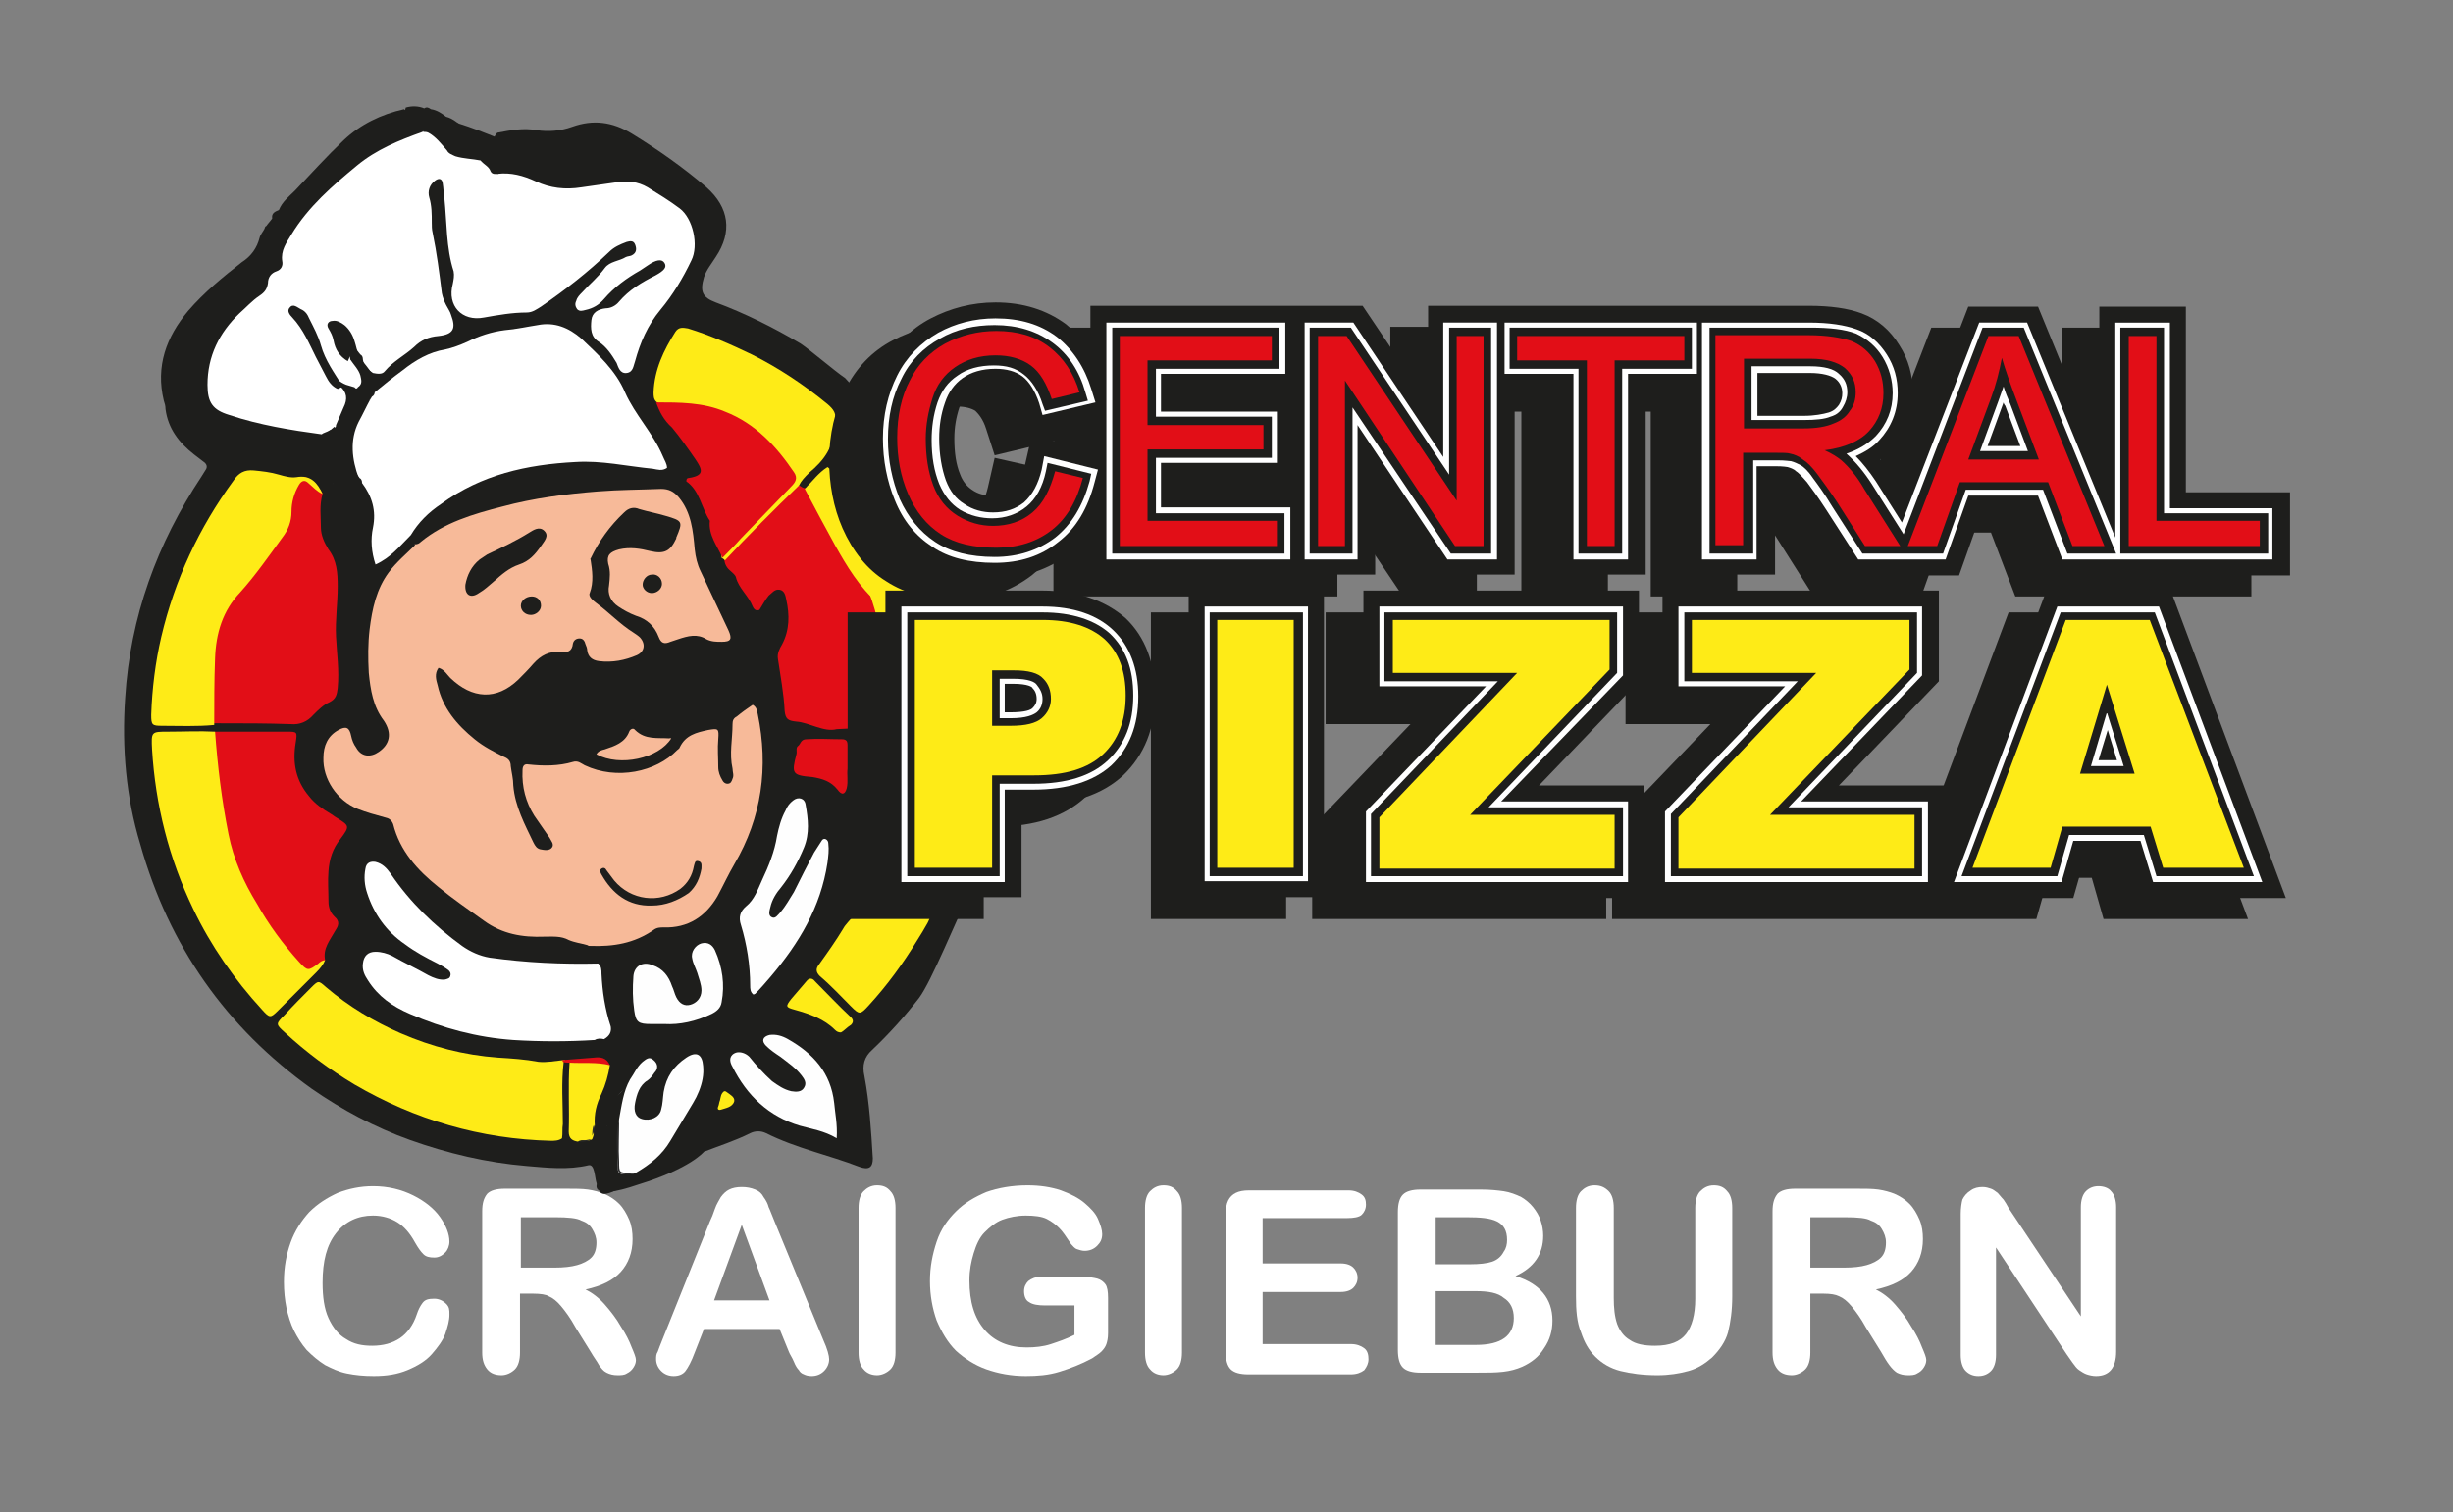 <?xml version="1.0" encoding="utf-8"?>
<!-- Generator: Adobe Illustrator 25.4.1, SVG Export Plug-In . SVG Version: 6.00 Build 0)  -->
<svg version="1.1" id="Layer_1" xmlns="http://www.w3.org/2000/svg" xmlns:xlink="http://www.w3.org/1999/xlink" x="0px" y="0px"
	 viewBox="0 0 292 180" style="enable-background:new 0 0 292 180;" xml:space="preserve">
<rect x="0" y="0" width="292" height="180" fill="#808080" stroke="none"/>
<style type="text/css">
	.st0{fill:#FFFFFF;}
	.st1{fill:#1E1E1C;}
	.st2{fill:#F7BA99;}
	.st3{fill:#E20E17;}
	.st4{fill:#FEEB17;}
	.st5{fill:#FEFEFE;}
	.st6{fill:#292929;}
	.st7{fill:#2B2B2B;}
</style>
<g>
	<g>
		<path class="st0" d="M53.5,156.5c0,0.7-0.2,1.4-0.5,2.3c-0.3,0.8-0.9,1.6-1.6,2.4c-0.7,0.8-1.7,1.4-2.9,1.9s-2.5,0.7-4,0.7
			c-1.2,0-2.2-0.1-3.2-0.3c-1-0.2-1.8-0.6-2.6-1c-0.8-0.5-1.5-1.1-2.2-1.8c-0.6-0.7-1.1-1.5-1.5-2.3c-0.4-0.8-0.7-1.8-0.9-2.7
			c-0.2-1-0.3-2-0.3-3.1c0-1.8,0.3-3.3,0.8-4.7c0.5-1.4,1.3-2.6,2.2-3.6c1-1,2.1-1.7,3.4-2.3c1.3-0.5,2.7-0.8,4.2-0.8
			c1.8,0,3.4,0.4,4.8,1.1c1.4,0.7,2.5,1.6,3.2,2.6s1.1,2,1.1,2.9c0,0.5-0.2,1-0.5,1.3c-0.4,0.4-0.8,0.6-1.3,0.6
			c-0.6,0-1-0.1-1.3-0.4c-0.3-0.3-0.6-0.7-1-1.4c-0.6-1.1-1.3-1.9-2.1-2.4s-1.8-0.8-2.9-0.8c-1.8,0-3.3,0.7-4.4,2.1
			c-1.1,1.4-1.6,3.3-1.6,5.9c0,1.7,0.2,3.1,0.7,4.2c0.5,1.1,1.2,2,2.1,2.5c0.9,0.6,1.9,0.8,3.1,0.8c1.3,0,2.4-0.3,3.3-0.9
			c0.9-0.6,1.6-1.6,2-2.8c0.2-0.6,0.4-1,0.7-1.4c0.3-0.4,0.7-0.5,1.4-0.5c0.5,0,1,0.2,1.4,0.6S53.5,155.9,53.5,156.5z"/>
		<path class="st0" d="M63.5,154h-1.6v7c0,0.9-0.2,1.6-0.6,2c-0.4,0.4-1,0.7-1.6,0.7c-0.7,0-1.3-0.2-1.7-0.7s-0.6-1.1-0.6-2v-16.8
			c0-1,0.2-1.6,0.6-2.1c0.4-0.4,1.1-0.6,2.1-0.6h7.3c1,0,1.9,0,2.6,0.1c0.7,0.1,1.4,0.3,1.9,0.5c0.7,0.3,1.3,0.7,1.8,1.2
			s0.9,1.2,1.2,1.9c0.3,0.7,0.4,1.5,0.4,2.3c0,1.6-0.5,2.9-1.4,3.9c-0.9,1-2.3,1.7-4.2,2.1c0.8,0.4,1.6,1,2.3,1.8
			c0.7,0.8,1.4,1.7,1.9,2.6c0.6,0.9,1,1.7,1.3,2.5c0.3,0.7,0.5,1.2,0.5,1.5c0,0.3-0.1,0.6-0.3,0.9c-0.2,0.3-0.4,0.5-0.8,0.7
			c-0.3,0.2-0.7,0.2-1.1,0.2c-0.5,0-0.9-0.1-1.3-0.3s-0.6-0.5-0.9-0.9c-0.2-0.4-0.6-0.9-1-1.6l-1.8-2.9c-0.6-1.1-1.2-1.9-1.7-2.5
			c-0.5-0.6-1-1-1.5-1.2C65,154.1,64.3,154,63.5,154z M66.1,144.9h-4.1v6h4c1.1,0,2-0.1,2.7-0.3s1.3-0.5,1.7-0.9s0.6-1,0.6-1.8
			c0-0.6-0.2-1.1-0.5-1.6c-0.3-0.5-0.7-0.8-1.3-1C68.7,145,67.6,144.9,66.1,144.9z"/>
		<path class="st0" d="M93.9,160.9l-1.1-2.7h-9l-1.1,2.8c-0.4,1.1-0.8,1.8-1.1,2.2s-0.8,0.6-1.4,0.6c-0.6,0-1.1-0.2-1.5-0.6
			c-0.4-0.4-0.6-0.9-0.6-1.4c0-0.3,0-0.6,0.2-0.9c0.1-0.3,0.3-0.8,0.5-1.3l5.7-14.2c0.2-0.4,0.4-0.9,0.6-1.5c0.2-0.6,0.5-1,0.7-1.4
			c0.3-0.4,0.6-0.7,1-0.9c0.4-0.2,0.9-0.3,1.5-0.3c0.6,0,1.1,0.1,1.6,0.3s0.8,0.5,1,0.9c0.3,0.4,0.5,0.8,0.6,1.2
			c0.2,0.4,0.4,1,0.7,1.7l5.8,14.1c0.5,1.1,0.7,1.9,0.7,2.3c0,0.5-0.2,1-0.6,1.4s-0.9,0.6-1.5,0.6c-0.4,0-0.7-0.1-0.9-0.2
			c-0.3-0.1-0.5-0.3-0.6-0.5c-0.2-0.2-0.4-0.5-0.6-1S94,161.2,93.9,160.9z M85,154.8h6.6l-3.3-9L85,154.8z"/>
		<path class="st0" d="M102.2,161v-17.2c0-0.9,0.2-1.6,0.6-2c0.4-0.4,0.9-0.7,1.6-0.7c0.7,0,1.2,0.2,1.6,0.7c0.4,0.4,0.6,1.1,0.6,2
			V161c0,0.9-0.2,1.6-0.6,2s-1,0.7-1.6,0.7c-0.6,0-1.2-0.2-1.6-0.7C102.4,162.6,102.2,161.9,102.2,161z"/>
		<path class="st0" d="M131.9,154.5v4.2c0,0.6-0.1,1-0.2,1.3c-0.1,0.3-0.3,0.6-0.6,0.9c-0.3,0.3-0.7,0.5-1.1,0.8
			c-1.3,0.7-2.6,1.2-3.9,1.6s-2.6,0.5-4,0.5c-1.7,0-3.3-0.3-4.7-0.8c-1.4-0.5-2.6-1.3-3.6-2.2c-1-1-1.7-2.2-2.3-3.6
			c-0.5-1.4-0.8-3-0.8-4.7c0-1.7,0.3-3.2,0.8-4.7s1.3-2.6,2.3-3.6s2.2-1.7,3.6-2.3c1.4-0.5,3.1-0.8,4.9-0.8c1.5,0,2.8,0.2,4,0.6
			c1.1,0.4,2.1,0.9,2.8,1.5s1.3,1.2,1.6,1.9s0.5,1.3,0.5,1.8c0,0.6-0.2,1-0.6,1.4c-0.4,0.4-0.9,0.6-1.5,0.6c-0.3,0-0.6-0.1-0.9-0.2
			c-0.3-0.1-0.5-0.4-0.7-0.6c-0.6-0.9-1-1.5-1.4-1.9c-0.4-0.4-0.9-0.8-1.5-1.1s-1.5-0.4-2.5-0.4c-1,0-2,0.2-2.8,0.5
			s-1.5,0.9-2.1,1.5s-1,1.5-1.3,2.5c-0.3,1-0.5,2-0.5,3.2c0,2.6,0.6,4.5,1.8,5.9s2.9,2.1,5,2.1c1,0,2-0.1,2.9-0.4
			c0.9-0.3,1.8-0.6,2.8-1.1v-3.5h-3.5c-0.8,0-1.5-0.1-1.9-0.4c-0.4-0.2-0.6-0.7-0.6-1.3c0-0.5,0.2-0.9,0.5-1.2
			c0.4-0.3,0.8-0.5,1.5-0.5h5.1c0.6,0,1.2,0.1,1.6,0.2s0.8,0.4,1,0.7S131.9,153.7,131.9,154.5z"/>
		<path class="st0" d="M136.3,161v-17.2c0-0.9,0.2-1.6,0.6-2c0.4-0.4,0.9-0.7,1.6-0.7c0.7,0,1.2,0.2,1.6,0.7c0.4,0.4,0.6,1.1,0.6,2
			V161c0,0.9-0.2,1.6-0.6,2s-1,0.7-1.6,0.7c-0.6,0-1.2-0.2-1.6-0.7C136.5,162.6,136.3,161.9,136.3,161z"/>
		<path class="st0" d="M160.4,145h-10.1v5.4h9.3c0.7,0,1.2,0.2,1.5,0.5c0.3,0.3,0.5,0.7,0.5,1.2c0,0.5-0.2,0.9-0.5,1.2
			s-0.8,0.5-1.5,0.5h-9.3v6.2h10.5c0.7,0,1.2,0.2,1.6,0.5c0.4,0.3,0.5,0.8,0.5,1.3c0,0.5-0.2,0.9-0.5,1.3c-0.4,0.3-0.9,0.5-1.6,0.5
			h-12.2c-1,0-1.7-0.2-2.1-0.6c-0.4-0.4-0.6-1.1-0.6-2.1v-16.4c0-0.6,0.1-1.2,0.3-1.6c0.2-0.4,0.5-0.7,0.9-0.9
			c0.4-0.2,0.9-0.3,1.6-0.3h11.8c0.7,0,1.2,0.2,1.6,0.5s0.5,0.7,0.5,1.2c0,0.5-0.2,0.9-0.5,1.2S161.1,145,160.4,145z"/>
		<path class="st0" d="M175.9,163.4h-6.8c-1,0-1.7-0.2-2.1-0.6s-0.6-1.1-0.6-2.1v-16.4c0-1,0.2-1.7,0.6-2.1c0.4-0.4,1.1-0.6,2.1-0.6
			h7.2c1.1,0,2,0.1,2.7,0.2s1.5,0.4,2.1,0.7c0.5,0.3,1,0.7,1.4,1.2c0.4,0.5,0.7,1,0.9,1.6c0.2,0.6,0.3,1.2,0.3,1.8
			c0,2.2-1.1,3.8-3.3,4.8c2.9,0.9,4.4,2.7,4.4,5.3c0,1.2-0.3,2.3-1,3.3c-0.6,1-1.5,1.7-2.6,2.2c-0.7,0.3-1.4,0.5-2.3,0.6
			S177.1,163.4,175.9,163.4z M170.9,144.9v5.6h4.1c1.1,0,2-0.1,2.6-0.3c0.6-0.2,1.1-0.6,1.4-1.2c0.3-0.4,0.4-0.9,0.4-1.4
			c0-1.1-0.4-1.8-1.2-2.2c-0.8-0.4-2-0.5-3.6-0.5H170.9z M175.6,153.7h-4.7v6.4h4.8c3,0,4.5-1.1,4.5-3.2c0-1.1-0.4-1.9-1.2-2.4
			C178.3,153.9,177.2,153.7,175.6,153.7z"/>
		<path class="st0" d="M187.6,154.3v-10.5c0-0.9,0.2-1.6,0.6-2c0.4-0.4,0.9-0.7,1.6-0.7c0.7,0,1.2,0.2,1.7,0.7
			c0.4,0.4,0.6,1.1,0.6,2v10.7c0,1.2,0.1,2.2,0.4,3.1c0.3,0.8,0.8,1.5,1.5,1.9c0.7,0.5,1.7,0.7,3,0.7c1.8,0,3-0.5,3.7-1.4
			s1.1-2.3,1.1-4.2v-10.8c0-0.9,0.2-1.6,0.6-2c0.4-0.4,0.9-0.7,1.6-0.7c0.7,0,1.2,0.2,1.6,0.7c0.4,0.4,0.6,1.1,0.6,2v10.5
			c0,1.7-0.2,3.1-0.5,4.3c-0.3,1.1-1,2.1-1.9,3c-0.8,0.7-1.7,1.3-2.8,1.6c-1.1,0.3-2.3,0.5-3.7,0.5c-1.7,0-3.2-0.2-4.4-0.5
			s-2.2-0.9-3-1.7c-0.8-0.8-1.3-1.7-1.7-2.9C187.7,157.4,187.6,156,187.6,154.3z"/>
		<path class="st0" d="M217.1,154h-1.6v7c0,0.9-0.2,1.6-0.6,2c-0.4,0.4-1,0.7-1.6,0.7c-0.7,0-1.3-0.2-1.7-0.7
			c-0.4-0.5-0.6-1.1-0.6-2v-16.8c0-1,0.2-1.6,0.6-2.1c0.4-0.4,1.1-0.6,2.1-0.6h7.3c1,0,1.9,0,2.6,0.1c0.7,0.1,1.4,0.3,1.9,0.5
			c0.7,0.3,1.3,0.7,1.8,1.2s0.9,1.2,1.2,1.9c0.3,0.7,0.4,1.5,0.4,2.3c0,1.6-0.5,2.9-1.4,3.9c-0.9,1-2.3,1.7-4.2,2.1
			c0.8,0.4,1.6,1,2.3,1.8c0.7,0.8,1.4,1.7,1.9,2.6c0.6,0.9,1,1.7,1.3,2.5c0.3,0.7,0.5,1.2,0.5,1.5c0,0.3-0.1,0.6-0.3,0.9
			c-0.2,0.3-0.4,0.5-0.8,0.7c-0.3,0.2-0.7,0.2-1.1,0.2c-0.5,0-0.9-0.1-1.3-0.3c-0.3-0.2-0.6-0.5-0.9-0.9s-0.6-0.9-1-1.6l-1.8-2.9
			c-0.6-1.1-1.2-1.9-1.7-2.5c-0.5-0.6-1-1-1.5-1.2C218.5,154.1,217.9,154,217.1,154z M219.6,144.9h-4.1v6h4c1.1,0,2-0.1,2.7-0.3
			c0.7-0.2,1.3-0.5,1.7-0.9s0.6-1,0.6-1.8c0-0.6-0.2-1.1-0.5-1.6c-0.3-0.5-0.7-0.8-1.3-1C222.2,145,221.2,144.9,219.6,144.9z"/>
		<path class="st0" d="M239.1,143.8l8.6,12.9v-13c0-0.8,0.2-1.5,0.6-1.9s0.9-0.6,1.5-0.6c0.6,0,1.2,0.2,1.5,0.6
			c0.4,0.4,0.6,1.1,0.6,1.9v17.2c0,1.9-0.8,2.9-2.4,2.9c-0.4,0-0.8-0.1-1.1-0.2c-0.3-0.1-0.6-0.3-0.9-0.5c-0.3-0.2-0.5-0.5-0.8-0.9
			c-0.2-0.3-0.5-0.7-0.7-1l-8.4-12.7v12.8c0,0.8-0.2,1.5-0.6,1.9c-0.4,0.4-0.9,0.6-1.5,0.6c-0.6,0-1.1-0.2-1.5-0.6s-0.6-1.1-0.6-1.9
			v-16.8c0-0.7,0.1-1.3,0.2-1.7c0.2-0.4,0.5-0.8,1-1.1c0.4-0.3,0.9-0.4,1.4-0.4c0.4,0,0.7,0.1,1,0.2c0.3,0.1,0.5,0.3,0.8,0.5
			c0.2,0.2,0.4,0.5,0.7,0.8C238.7,143.1,238.9,143.4,239.1,143.8z"/>
	</g>
	<g>
		<path class="st1" d="M83.8,137.1c1.8-0.7,3.7-1.3,5.5-2.2c0.6-0.3,1.3-0.3,1.9,0c3.6,1.8,7.5,2.6,11.1,4c1.1,0.4,1.6,0.1,1.6-1
			c-0.2-3.3-0.4-6.6-1-9.8c-0.3-1.3,0-2.3,0.9-3.1c2-1.9,3.9-4,5.6-6.2c1.5-2,4.6-9.7,5.8-12c0,0,3-11.2,1.5-25.4
			c-2-18.1-5.4-24.9-16.1-36.4c-1.2-0.8-4.1-3.3-5.3-4.1c-3.2-1.9-6.6-3.6-10.1-4.9c-1.6-0.6-1.9-1.3-1.4-3c0.3-0.9,0.9-1.6,1.4-2.4
			c2-3,1.6-5.9-1.1-8.3c-2.8-2.4-5.8-4.5-8.9-6.4c-2.3-1.4-4.6-1.7-7.1-0.8c-1.4,0.5-2.8,0.6-4.2,0.4c-1.6-0.3-3.1,0-4.7,0.3
			c-0.1,0.1-0.2,0.2-0.3,0.4c-0.4,1.3,0.7,2.7-0.1,3.9c0,0.2,0,0.5,0.2,0.7c0.2,0.3,0.5,0.4,0.8,0.4c1.5,0.1,2.9,0.6,4.2,1.1
			c1.4,0.5,2.8,1,4.3,0.7c1.7-0.2,3.4-0.4,5.1-0.7c2.5-0.4,6.8,2,7.8,4.3c0.8,1.8,0.6,3.4-0.3,5.1c-1.9,3.5-4.9,6.2-6,10.2
			c-0.2,0.7-0.8,0.7-1.3,0.2c-0.7-0.8-1.3-1.5-2-2.3c-0.8-0.8-0.6-1.8,0.5-2.2c2.6-1.2,4.3-3.5,6.9-4.7c0.7-0.3,0.8-1.1,0.5-1.9
			c-0.3-0.7-1-0.8-1.7-0.8c-0.4,0-0.7,0.3-1.1,0.5c-1.9,1.1-3.7,2.3-5.2,3.9c-0.4,0.4-0.9,1.1-1.4,0.6c-0.6-0.5,0.2-1,0.6-1.3
			c1.2-1.4,2.6-2.6,4.4-3.1c1-0.3,1.3-1.1,1-2.1c-0.3-1-1.1-1.2-2.1-0.9c-0.9,0.3-1.7,0.8-2.5,1.5c-2.3,2.2-4.8,4.2-7.5,6
			c-0.5,0.3-1,0.7-1.7,0.7c-1.7,0.1-3.4,0.5-5.1,0.6c-1.9,0.2-2.9-0.9-2.7-2.8c0.1-0.9,0.1-1.7-0.1-2.6c-0.4-1.8-0.6-3.6-0.7-5.4
			c-0.1-1.3-0.3-2.6-0.4-3.9c-0.1-0.8-0.5-1.5-1.4-1.5c-0.9,0-1.5,0.6-1.7,1.5c-0.1,0.5-0.1,1,0,1.5c0.2,1.1,0.1,2.2,0.3,3.3
			c0.5,3.4,0.6,6.9,1.9,10.1c0.5,1.1,0.2,1.8-1,2.1c-1.1,0.3-1.9,0.9-2.8,1.5c-1.6,1-2.9,2.3-4.5,3.4c-0.1,0-0.1,0.3-0.2,0.1
			c-0.1-0.2,0,0.1,0-0.1c0.1-0.5,0-1-0.2-1.4c-0.1-0.3-0.3-0.6-0.6-0.8c-1.7-0.6-1.8-0.6-2.3,1.1c0,0.8,0.9,1.3,0.7,2.2
			c0,0-0.1,0.1-0.1,0.1c-0.3,0.1-0.6,0.1-0.8,0.3c-0.2,0.1-0.5,0.2-0.7,0.5c-0.2,1.5,0.1,3.1-1,4.3c-0.1,0.1-0.3,0.3-0.4,0.4
			c-0.2,0.2-0.5,0.3-0.6,0.5c-0.3,0.6-0.6,1.1-1.4,1c-0.5-0.1-1,0.4-0.9,1c0.2,1,0.5,1.9,0.8,2.9c0.1,0.6,0.8,0.6,1.3,0.5
			c0.2,0,0.2,0.1,0.2,0.3c0.2,1.8,1.5,3.4,1,5.3c-0.1,0.4,0,0.9,0.1,1.4c0.2,1,1.8,2.1,2.6,1.8c2.1-0.9,3.6-4.8,2.2-6.4
			c-0.4-0.5-0.4-1-0.3-1.6c0-0.3-0.1-0.6-0.3-0.9c-1.6-0.9-1.8-0.9-2.1,0.4c0-0.4,0.1-0.7,0.2-1c0.1-1,0.6-1.9,0.5-2.9
			c-0.3-2.2,0.6-4,2.5-4.9c0.2-0.1,0.3-0.3,0.4-0.5c0.2-0.2,0.4-0.4,0.5-0.7c1.9-1.6,3.6-3.4,5.9-4.2c3.8-1.3,7.5-3,11.6-3.5
			c2.6-0.3,4.7,0.4,6.6,2.2c3.5,3.3,5.4,7.7,7.9,11.6c0.8,1.2,0.3,1.7-1.2,1.5c-3.1-0.5-6.3-0.6-9.4-0.4c-6,0.4-11.5,2.1-16.1,6
			c-1.1,0.9-2.2,1.8-2.4,3.4c0.2,0.5,0.4,1.1,0.9,1.5c0.6,0.3,1.1,0.1,1.5-0.3c0.7-0.5,1.4-1,2.2-1.4c4.4-2.1,9-3,13.8-3.8
			c3.5-0.6,7.1-0.5,10.6-0.8c2.4-0.2,4.3,1.7,4.3,4.2c0.1,2.2,0.4,4.4,1.5,6.4c0.8,1.4,1.4,2.9,2.1,4.4c0.2,0.4,0.3,0.8,0,1.2
			c-0.3,0.4-0.8,0.3-1.1,0.2c-1.1-0.5-2.3-0.4-3.4-0.1c-1,0.3-1.7,0-2.3-0.8c-0.6-0.8-1.3-1.4-2.3-1.8c-2.2-0.8-3.3-2.2-2.9-4.6
			c0.2-1.5,0.6-2,2.1-1.9c0.9,0,1.7,0.2,2.6,0.3c2.1,0.2,3.8-1.5,3.8-3.6c0-1-0.3-1.6-1.4-1.9c-1.2-0.4-2.4-0.5-3.5-1
			c-1.3-0.6-2.4-0.3-3.3,0.7c-2.1,2.3-4.2,4.5-4,8.2c0.1,1.9,0.5,3.2,2,4.2c1.1,0.8,2,1.8,3.2,2.5c0.7,0.4,1.1,1,0.3,1.7
			c-1.3,1.2-3.6,0.7-4.4-0.8c-0.7-1.4-1.7-1.6-2.8-0.4c-0.4,0.4-0.8,0.8-1.4,0.8c-1.3,0.1-2.3,0.8-3.1,1.7c-0.6,0.7-1.3,1.3-2,1.9
			c-1.9,1.6-3.8,1.7-5.9,0.4c-0.6-0.4-1.2-0.9-1.8-1.4c-0.4-0.3-0.8-0.7-1.4-0.5c-0.6,0.2-0.7,0.8-0.7,1.4c-0.1,1,0.1,2,0.6,3
			c1.3,2.8,3.3,5,6,6.5c1.6,0.8,2.4,1.9,2.5,3.7c0.2,2.7,1.4,5.2,2.8,7.5c0.5,0.9,2,1.2,2.8,0.7c0.8-0.5,0.8-1.3,0.1-2.4
			c-0.3-0.4-0.6-0.8-0.9-1.2c-0.9-1.3-1.7-2.7-2-4.3c-0.2-0.9,0-1.8,1.1-1.8c2.2-0.1,4.3-0.5,6.5,0.2c4.1,1.4,7.8,0.4,10.9-2.8
			c0.4-0.4,0.7-0.9,1.2-1.1c1.2-0.7,1.8-0.3,2,1.1c0.1,1.1,0,2.1,0.4,3.2c0.3,0.8,0.8,1.4,1.8,1.2c1-0.2,1.3-0.9,1.2-1.8
			c-0.2-1.4-0.2-2.8-0.2-4.3c0-0.6,0.1-1.2,0.4-1.7c0.2-0.3,0.4-0.6,0.8-0.5c0.3,0.1,0.4,0.5,0.4,0.8c0.2,1.9,0.6,3.7,0.4,5.6
			c-0.4,5.5-2.7,10.3-5.5,14.8c-1.2,1.9-3,2.9-5.2,3c-0.8,0-1.5,0.2-2.2,0.6c-1.7,1-3.5,1.5-5.5,1.5c-0.7,0-1.5-0.1-2.2,0.4
			c-0.3,0.5-0.1,0.9,0.4,1c1.1,0.3,0.8,0.9,0.4,1.5c0,2.1,0.3,4.2,0.8,6.3c0.2,0.8,0.3,1.6,0.1,2.4c-0.2,0.9-0.1,1.6,0.9,2
			c0.2,0.1,0.5,0.4,0.4,0.6c-0.6,1.3,0.5,2.8-0.5,4c-0.3,0.4-0.3,0.9,0.2,1.2c0.5,0.4,0.9,0.1,1.3-0.3c0.5-0.7,1.2-1.2,1.8-1.8
			c0.5-0.4,0.7-1,1.3-1.2c-0.8,0.9-1.4,1.9-1.7,3.1c-0.4,1.5,0.1,2.6,1.3,2.9c1.6,0.4,2.9-0.3,3.3-1.9c0.2-0.7,0.3-1.4,0.4-2.1
			c0.1-0.9,0.5-1.7,1.2-2.4c0.3-0.4,0.8-0.8,1.3-0.5c0.6,0.3,0.5,0.8,0.4,1.3c-0.1,0.8-0.3,1.5-0.7,2.2c-0.7,1.3-1.7,2.4-2.3,3.8
			c-1,2.1-2.5,3.7-4.5,4.8c-0.2,0.1-0.3,0.3-0.5,0.4l-3.7,1.7c0,0-1.2,2.3,4.9,0.2C82.2,139.1,83.8,137.1,83.8,137.1z"/>
		<path class="st2" d="M49.4,64.8c0.3,0,0.5-0.1,0.7-0.3c2.8-2.3,6.2-3.3,9.7-4.2c3.7-1,7.6-1.5,11.4-1.8c2.5-0.2,5-0.2,7.5-0.3
			c0.9,0,1.5,0.3,2.1,1c1.5,1.8,1.7,4,1.9,6.2c0.1,0.9,0.3,1.8,0.7,2.6c1.1,2.3,2.2,4.7,3.3,7c0.5,1.1,0.3,1.4-0.8,1.4
			c-0.6,0-1.2,0-1.8-0.3c-1.1-0.7-2.2-0.4-3.4,0c-0.3,0.1-0.6,0.2-0.9,0.3c-0.7,0.3-1.1,0.2-1.4-0.6c-0.5-1.3-1.4-2.1-2.7-2.5
			c-0.8-0.3-1.5-0.7-2.1-1.1c-0.9-0.6-1.3-1.5-1.1-2.5c0.1-0.9,0.2-1.7-0.1-2.6c-0.2-1,0.2-1.4,1.3-1.7c1.3-0.3,2.5-0.1,3.7,0.2
			c1.7,0.4,2.4,0,3.1-1.5c0,0,0-0.1,0-0.1c0.8-1.9,0.8-2-1.3-2.6c-1-0.3-2.1-0.5-3.1-0.8c-0.7-0.3-1.3-0.1-1.8,0.4
			c-1.7,1.6-3,3.4-4,5.5c0,0-0.1,0.1,0,0.1c0.2,1.3,0.4,2.7-0.1,4c-0.2,0.4,0.4,0.9,0.8,1.2c1.5,1.1,2.8,2.5,4.4,3.5
			c0.3,0.2,0.6,0.4,0.8,0.6c0.7,0.8,0.5,1.7-0.4,2.1c-1.4,0.6-2.9,0.9-4.5,0.7c-0.8-0.1-1.3-0.5-1.4-1.3c0-0.2-0.1-0.5-0.2-0.7
			c-0.1-0.4-0.3-0.7-0.7-0.7c-0.4,0-0.7,0.2-0.8,0.6c-0.1,1-0.7,1.1-1.5,1c-1.3-0.1-2.3,0.4-3.2,1.4c-0.6,0.7-1.2,1.3-1.8,1.9
			c-2.6,2.5-5.5,2.3-8.1-0.2c-0.4-0.4-0.7-1-1.4-1.2c-0.5,0.7-0.3,1.4-0.1,2.1c0.6,2.7,2.3,4.7,4.4,6.4c1.1,0.9,2.3,1.5,3.5,2.1
			c0.5,0.2,0.8,0.5,0.8,1.1c0.1,0.8,0.3,1.5,0.3,2.3c0.2,2.5,1.4,4.7,2.4,6.8c0.2,0.4,0.4,0.7,0.8,0.8c0.5,0.1,1.1,0.2,1.4-0.2
			c0.3-0.4-0.1-0.8-0.3-1.2c-0.6-0.9-1.2-1.7-1.8-2.6c-1-1.6-1.5-3.4-1.4-5.4c0-0.5,0.2-0.8,0.7-0.7c1.8,0.2,3.6,0.2,5.3-0.3
			c0.6-0.2,1,0.2,1.4,0.4c3.8,1.8,8.5,0.8,11-1.8c0.1-0.1,0.3-0.2,0.3-0.3c0.7-1.5,2-1.8,3.4-2.1c1.2-0.2,1.3-0.2,1.2,1.1
			c-0.1,1.1,0,2.2,0,3.3c0,0.6,0.2,1.1,0.5,1.6c0.1,0.2,0.3,0.4,0.6,0.4c0.4,0,0.5-0.3,0.6-0.6c0.2-0.4,0-0.8,0-1.2
			c-0.4-1.8,0-3.5,0-5.3c0-0.4,0.1-0.7,0.5-0.9c0.6-0.5,1.3-1,1.9-1.4c0.5,0.3,0.5,0.7,0.6,1.1c1.3,6.3,0.5,12.3-2.8,17.9
			c-0.7,1.2-1.3,2.5-2,3.8c-1.4,2.4-3.5,3.8-6.4,3.7c-0.4,0-0.8,0-1.2,0.3c-2.3,1.6-4.8,2-7.5,1.9c-0.3,0-0.6,0-0.9,0
			c-0.4,0.6-1,0.6-1.5,0.4c-2.2-0.8-4.6-0.4-6.9-0.8c-0.9-0.2-1.7-0.3-2.5-0.7c-3.9-2.3-7.6-4.8-10.5-8.4c-0.6-0.8-1.3-1.6-1.6-2.6
			c-0.6-1.7-1.7-2.6-3.5-3c-2.9-0.7-4.6-2.8-5.4-5.6c-0.5-1.8-0.1-3.5,1.3-4.9c1.4-1.3,2.6-1.1,3.4,0.7c0.4,0.8,0.8,1.5,1.8,1.1
			c0.8-0.3,1.2-1.4,0.6-2.3c-2.5-4.2-2-8.7-1.5-13.2c0.4-3.4,2.2-5.9,4.8-7.9C48.7,64.8,49,64.7,49.4,64.8z"/>
		<path class="st1" d="M71,140.8c-0.2-0.6-0.2-2.2-0.9-2.1c-2.5,0.6-5,0.3-7.4,0.1c-4.8-0.4-9.4-1.5-13.9-3.1
			c-4.2-1.5-8.1-3.6-11.7-6.1c-10.2-7.3-17-17-20.4-29.1C15,94.9,14.5,89,14.9,83.1c0.6-9.7,3.8-18.4,9.1-26.4
			c0.2-0.3,0.3-0.5,0.5-0.8c0.2-0.3,0.1-0.6-0.1-0.8c-0.4-0.3-0.9-0.7-1.3-1c-1.8-1.4-3.1-3.1-3.4-5.4c0-0.4-0.1-0.7-0.2-1
			c-1-4.1,0.3-7.6,2.9-10.7c1.9-2.2,4.1-4,6.4-5.8c1.1-0.7,1.8-1.7,2.1-2.9c0.1-0.4,0.4-0.7,0.6-1.1c0-0.1,0.1-0.3,0.2-0.3
			c0.2-0.3,0.5-0.6,0.7-0.9c-0.1-0.6,0.3-0.8,0.8-1c0.4-1,1.2-1.6,1.9-2.3c1.9-2,3.8-4.1,5.8-6c2-1.9,4.5-3.1,7.2-3.7
			c0.7,0.5,1.1,1.3,2,1.6c0.6,0.2,0.6,0.9,0.5,1.4c-0.2,0.8-0.9,0.9-1.5,1.1c-6.1,2.3-10.6,6.5-14.1,11.8c-0.3,0.4-0.5,0.8-0.6,1.2
			c-0.4,3.1-2.3,5.1-4.5,7c-2.3,2-4.1,4.5-4.4,7.7c-0.2,2.2,0.4,3.3,2.5,4.1c2.7,1,5.7,1.2,8.4,1.9c0.7,0.2,1.5,0.1,1.8,0.9
			c-0.1,0.8-0.7,0.8-1.3,1c-0.7,0.2-0.9,0.5-0.4,1.1c0.5,0.6,0.5,1.4,0.4,2.5c0.9-0.8,1.6-1.4,2.6-0.6c-1.4,1.2-0.9,2.5,0,3.8
			c0.3,0.5,0.4,0.9,0.3,1.4c-0.1,0.3-0.2,0.7-0.2,1c0,0.8-0.2,1.7,0.9,2.1c0.2,0.1,0.3,0.5,0.6,0.8c1-0.9,2.1-1.5,2.5-2.8
			c0.3-1,0.4-2-0.4-2.8c-0.4-0.5-0.7-1-0.3-1.6c0.6-0.3,0.9,0.1,1.2,0.5c0.8,1.2,1.3,2.5,0.9,4C44.9,63,45,63.9,45,64.8
			c0.1,0.9,0.5,1.1,1.2,0.5c0.4-0.3,0.8-0.8,1.2-1.1c0.4-0.4,0.8-0.8,1.5-0.5c0.2,0.4,0.4,0.8,0.5,1.2c-1,1-2.2,2-3.1,3.2
			c-1.5,2-2,4.4-2.3,6.8c-0.2,1.7-0.2,3.4-0.1,5.2c0.2,2,0.5,4,1.8,5.7c1,1.5,0.7,2.8-0.6,3.7c-1,0.7-2.1,0.6-2.7-0.5
			c-0.3-0.4-0.5-0.9-0.6-1.4c-0.2-1-0.6-1.2-1.5-0.7c-1.3,0.7-1.8,1.9-1.8,3.3c-0.1,2.5,1.6,5.1,4.1,6.1c1,0.4,2.1,0.7,3.2,1
			c0.5,0.1,0.8,0.3,1,0.8c0.8,3.2,2.9,5.5,5.4,7.5c1.7,1.4,3.6,2.7,5.4,4c2.2,1.6,4.6,2,7.2,1.9c1,0,2-0.1,2.9,0.4
			c0.7,0.3,1.5,0.4,2.2,0.6c0.5,0.3,1,0.3,1.6,0.4c0.7,0.1,0.6,0.5,0.4,0.9c-0.2,0.4-0.5,0.6-0.8,0.8c-0.3,0.8-1.1,0.7-1.7,0.7
			c-3.7,0.1-7.3,0-10.9-0.6c-1.7-0.3-3.2-0.9-4.6-1.9c-2.8-2.1-5.3-4.5-7.4-7.3c-0.2-0.3-0.4-0.6-0.7-0.8c-0.3-0.3-0.6-0.8-1.1-0.5
			c-0.5,0.2-0.5,0.8-0.4,1.2c0.4,2.7,1.9,4.6,4,6.2c1.2,0.9,2.6,1.6,3.9,2.3c0.5,0.3,1,0.5,1.4,0.9c0.4,0.4,0.7,0.9,0.5,1.5
			c-0.2,0.6-0.7,0.8-1.3,0.8c-0.9,0.1-1.8-0.2-2.6-0.7c-1.3-0.7-2.6-1.4-3.9-2c-0.6-0.2-1.3-0.4-1.8,0.2c-0.4,0.6-0.1,1.2,0.2,1.7
			c0.8,1.2,1.8,2.2,3.1,2.8c4.3,2.2,9,3.4,13.8,3.8c3.1,0.5,6.2,0.2,9.3,0.1c0.5,0,0.9,0.2,1.2,0.6c0.4,0.1,0,1,0.8,0.9
			c0.7-0.1,0.8,0.6,0.7,1.1c-0.2,1-0.5,2,0,3c0.1,0.3-0.2,0.7-0.4,1c-0.2,0.3-0.6,0.6-0.3,1.2c0.7-0.5,1.5-0.9,1.4-1.9
			c-0.1-1.2,0.5-0.6,1-0.4c0.5,0.5,0.2,1.1,0.1,1.7c-0.3,1-0.6,2-0.6,3.1c0.1,1.4-0.4,2.7-0.2,4.1c0.1,0.9,0.4,1.5,1.3,1.9
			c0.1,0.1,0.2,0.2,0.2,0.4c0.1,0.2,0,0.4-0.2,0.5c-0.7,0.2-1.2,0.5-1.8,1c-0.7,0.5-2.4,1.4-2.7,0.6L71,140.8z"/>
		<path class="st0" d="M38.3,51.7c-3.7-0.5-7.4-1.1-11-2.3c-2-0.6-2.6-1.5-2.6-3.6c0-3.4,1.4-6.2,3.8-8.5c0.8-0.7,1.5-1.5,2.4-2.1
			c0.6-0.4,0.9-0.8,1-1.5c0-0.7,0.4-1.2,1-1.4c0.6-0.2,0.8-0.7,0.7-1.2c-0.2-1.3,0.5-2.2,1.1-3.2c2-3.3,4.9-5.8,7.8-8.2
			c2.3-1.9,5-3,7.8-4c0.1-0.2,0.3-0.3,0.6-0.3c1.2,0.1,1.7,1.5,2.8,1.8c1,1.1,2.5,0.6,3.6,1.4c0.8,0.5,1.3,1.4,1.9,2.1
			c1.6-0.2,3.1,0.2,4.6,0.9c1.7,0.8,3.5,1,5.4,0.7c1.4-0.2,2.8-0.4,4.2-0.6c1.3-0.2,2.5-0.1,3.7,0.6c1.3,0.8,2.6,1.6,3.8,2.5
			c1.6,1.2,2.3,4.4,1.4,6.2c-1,2.1-2.2,4.1-3.7,5.9c-1.5,1.8-2.4,3.9-3,6.1c-0.2,0.5-0.2,1.3-1,1.4c-0.8,0.1-1-0.7-1.2-1.2
			c-0.6-1-1.2-1.9-2.1-2.5c-1-0.6-1-1.6-0.9-2.6c0.1-0.9,0.8-1.3,1.7-1.4c0.6,0,1.2-0.3,1.6-0.8c1.2-1.4,2.7-2.3,4.3-3.1
			c1.1-0.6,1.4-1,1.1-1.5c-0.3-0.5-1-0.4-2,0.3c-0.3,0.2-0.6,0.4-0.9,0.6c-1.6,0.9-3.1,2-4.3,3.4c-0.6,0.7-1.3,1.1-2.2,1.3
			c-0.4,0.1-0.7,0.2-1-0.1c-0.2-0.3-0.3-0.6-0.1-1c0.1-0.4,0.4-0.7,0.7-1c0.9-1,1.9-1.8,2.7-2.9c0.6-0.8,1.7-0.8,2.5-1.3
			c0.2-0.1,0.5-0.1,0.7-0.2c0.6-0.3,0.6-0.8,0.4-1.3c-0.2-0.5-0.6-0.4-1-0.3c-0.8,0.3-1.5,0.6-2.1,1.2c-2.5,2.4-5.2,4.5-8.1,6.5
			c-0.5,0.3-1,0.7-1.7,0.7c-1.7,0-3.4,0.3-5.1,0.6c-2.6,0.5-4.4-1.4-3.7-4c0.1-0.5,0.2-1,0.1-1.5c-0.9-2.8-0.8-5.8-1.1-8.7
			c-0.1-0.6-0.1-1.2-0.2-1.8c-0.1-0.6-0.5-0.6-0.9-0.3c-0.7,0.5-0.9,1.3-0.7,2c0.3,1,0.3,2,0.3,3c0,0.4,0,0.8,0.1,1.2
			c0.5,2.4,0.8,4.8,1.1,7.2c0.1,0.5,0.3,1,0.5,1.4c0.2,0.4,0.5,0.8,0.6,1.2c0.6,1.6,0.3,2.3-1.5,2.5c-1.2,0.1-2.1,0.5-2.9,1.3
			c-1.1,1-2.5,1.7-3.5,2.9c-0.3,0.4-0.9,0.3-1.4,0.2c-0.6-0.4-1.1-0.8-1.2-1.6c0-0.3-0.1-0.5-0.3-0.6c-0.7-0.8-1.3-1.8-2.1-2.9
			c-0.2,1.5,0.8,2.4,0.9,3.5c0.4,0.6,1,1.2,1.2,1.9c0.1,0.5,0.3,1-0.3,1.4c-0.1,0.2-0.3,0.2-0.4,0c-0.3-0.1-0.7-0.2-1-0.3
			c-1.5-0.6-2-1.9-2.6-3.2c-0.7-1.4-1.2-2.9-1.8-4c1.1,2.3,2.3,4.9,3.7,7.4c0.8,0.7,0.9,1.5,0.4,2.5c-0.3,0.7-0.6,1.4-0.9,2.1
			c0,0.5-0.4,0.5-0.7,0.6C38.8,51.5,38.5,51.5,38.3,51.7z"/>
		<path class="st0" d="M48.9,63.7c-1.3,1.3-2.4,2.7-4.2,3.5c-0.5-1.5-0.6-3-0.3-4.4c0.4-2-0.1-3.7-1.3-5.3c0-0.3-0.1-0.5-0.3-0.6
			c-1.5-2-1.6-4.7-0.3-6.9c0.5-0.9,0.8-1.9,1.6-2.5c0.1-0.1,0.1-0.2,0.2-0.3c0-0.2,0.1-0.4,0.3-0.5c1.1-0.9,2.2-1.8,3.3-2.6
			c1.5-1.2,3.2-2.2,5.1-2.5c0.9-0.2,1.7-0.5,2.6-0.9c1.4-0.7,2.9-1.2,4.5-1.4c1.3-0.1,2.6-0.4,3.9-0.6c2-0.4,3.7,0.3,5.2,1.6
			c2,1.9,4.1,3.8,5.2,6.4c1.2,2.7,3.3,4.8,4.5,7.6c0.2,0.5,0.5,0.9,0.5,1.4c-0.6,0.4-1.1,0.2-1.7,0.1c-3.1-0.3-6.1-1-9.2-0.8
			c-5.8,0.3-11.2,1.5-16,5C51,61,49.8,62.2,48.9,63.7z"/>
		<path class="st0" d="M71.9,123.7c-0.4-0.1-0.8-0.1-1.1,0.1c-3.2,0.2-6.5,0.2-9.7,0c-4.3-0.3-8.4-1.4-12.3-3.1
			c-2.1-0.9-3.8-2.1-5-4c-0.4-0.6-0.7-1.2-0.6-2c0.1-0.9,0.6-1.4,1.5-1.4c0.7,0,1.4,0.2,2,0.5c1.4,0.8,2.9,1.5,4.3,2.3
			c0.6,0.3,1.3,0.6,2,0.5c0.3-0.1,0.5-0.1,0.6-0.4c0.1-0.3,0-0.5-0.2-0.7c-0.4-0.3-0.9-0.6-1.3-0.8c-1.4-0.7-2.7-1.4-3.9-2.3
			c-2.2-1.5-3.7-3.6-4.5-6.1c-0.3-0.9-0.4-1.9-0.2-2.9c0.1-0.7,0.6-0.9,1.2-0.8c0.8,0.2,1.3,0.7,1.8,1.4c2.3,3.4,5.2,6.2,8.5,8.6
			c1,0.7,2.1,1.2,3.3,1.4c4.3,0.6,8.6,0.8,12.9,0.7c0.4,0.3,0.4,0.8,0.4,1.2c0.1,2.1,0.4,4.2,1.1,6.3
			C72.8,122.8,72.6,123.3,71.9,123.7z"/>
		<path class="st3" d="M99.6,86.8c-1.5,0.4-3.3-0.8-4.8-0.9c-1-0.1-1.3-0.3-1.4-1.3c-0.1-2.1-0.5-4.1-0.8-6.2
			c-0.1-0.6,0.2-1.2,0.5-1.7c0.9-1.7,0.9-3.5,0.5-5.3c-0.1-0.5-0.2-1.1-0.8-1.2c-0.6-0.1-0.9,0.4-1.3,0.7c-0.4,0.5-0.8,1.2-1.1,1.7
			c-0.5,0.2-0.7-0.2-0.8-0.4c-0.5-1.3-1.7-2.2-2-3.5c-0.1-0.3-0.4-0.5-0.6-0.7c-0.5-0.4-0.7-0.8-0.8-1.4c-0.2-0.8,0.3-1.4,0.8-1.9
			c1.3-1.4,2.5-2.9,4.1-3.9c0.8-0.5,1.3-1.4,2.1-2c0.5-0.5,0.9-1.3,1.8-1.1c0.2,0.1,0.4,0.3,0.7,0.4c1.1-0.1,1.3,0.8,1.7,1.5
			c1.6,2.7,2.8,5.6,4.6,8.2c0.9,1.3,2.1,2.3,2.5,4c-0.3,0.7,1.6,0.5,0.9,0.5c-0.6,0,2,3.4,1.3,3.4c-0.8,0.1,1.3,11.3,1.4,12
			c0.2,0.9-5.6-1-6.5-1L99.6,86.8z"/>
		<path class="st4" d="M95.1,57.8c-3,2.9-5.9,5.8-8.8,8.9c-0.1-0.1-0.2-0.2-0.4-0.3c-0.1-0.8,0.3-1.5,0.9-2c2.1-1.9,3.8-4.1,5.8-6.1
			c1.3-1.3,1.3-1.8,0.2-3.3c-3-4.2-7.1-6.3-12.3-6.5c-0.9,0-1.7-0.1-2.4-0.7c-0.3-0.3-0.3-0.7-0.3-1.1c0.1-2.7,1.2-5,2.6-7.2
			c0.4-0.6,0.9-0.5,1.5-0.4c2.6,0.8,5.1,1.9,7.6,3.1c3.2,1.6,6.2,3.6,9,5.9c0.7,0.6,1.2,1.2,0.8,2.2c0,0.1-0.1,0.2-0.1,0.3
			c0.2,2.5-1.1,4.2-2.9,5.7C95.8,56.8,95.4,57.2,95.1,57.8z"/>
		<path class="st3" d="M78.1,47.9c2.8,0,5.6,0,8.2,1.1c3.6,1.4,6.1,4.1,8.2,7.2c0.5,0.7,0.2,1.2-0.3,1.7c-2,2.1-4,4.1-6,6.2
			c-0.7,0.8-1.5,1.6-2.2,2.3c-0.6-1.4-1.7-2.7-1.5-4.4c-1-1.5-1.2-3.6-2.8-4.7c0-0.3,0.1-0.4,0.3-0.4c1.9-0.3,1.6-1,0.8-2.2
			c-0.9-1.3-1.8-2.6-2.8-3.8C79,50,78.5,49,78.1,47.9z"/>
		<path class="st5" d="M89.7,118.4c-0.4-0.3-0.4-0.7-0.4-1.1c0-2.4-0.4-4.9-1.1-7.2c-0.3-0.9-0.1-1.6,0.6-2.2c1-0.8,1.4-2,1.9-3.1
			c0.8-1.7,1.5-3.4,1.8-5.3c0.2-1,0.5-2.1,1-3c0.2-0.5,0.5-0.9,0.9-1.2c0.6-0.5,1.4-0.3,1.5,0.5c0.3,1.7,0.5,3.4-0.2,5.1
			c-0.7,1.7-1.6,3.3-2.7,4.7c-0.6,0.7-1.1,1.5-1.3,2.4c-0.1,0.4-0.3,1,0.2,1.2c0.4,0.2,0.7-0.3,1-0.6c0.6-0.7,1.1-1.6,1.6-2.4
			c0.8-1.6,1.6-3.2,2.4-4.7c0.3-0.5,0.6-0.9,0.9-1.4c0.1-0.2,0.3-0.3,0.5-0.2c0.2,0.1,0.3,0.3,0.3,0.5c0.1,0.8,0,1.5-0.1,2.3
			c-0.8,5.3-3.4,9.6-6.8,13.6c-0.6,0.7-1.2,1.4-1.8,2C90,118.3,89.8,118.3,89.7,118.4z"/>
		<path class="st4" d="M110.4,109.9c-0.4,0.7-0.8,1.4-1.2,2c-1.7,2.8-3.6,5.4-5.8,7.8c-1,1.1-1.1,1.1-2.1,0.1
			c-1.2-1.2-2.4-2.5-3.7-3.6c-0.5-0.5-0.5-0.9-0.1-1.4c1-1.4,2-2.8,2.9-4.3c0.2-0.4,0.9-1.1,1.3-1.6c0,0,2.1-1.4,2.6-11.6
			c0.1-2.5,0.4-5.5,0.8-8.4c0.2-0.3,0.4-0.1,0.7-0.2c0.7-0.2,1.8,0.1,2.5,0.2c1.1,0.1,3.2,0.2,4.3,0.5c1.5,0.4,0.9,2.8,1,4
			c0,2.1-0.3,4.3-0.6,6.4c-0.2,1.3-0.3,2.2-0.4,3.7c-0.2,1.5-0.7,2.6-1.1,4.1C111,108.1,110.7,109.4,110.4,109.9z"/>
		<path class="st5" d="M73.7,133.2c0.3-1.6,0.5-3.3,1.3-4.7c0.5-0.7,0.8-1.5,1.5-2.1c0.4-0.3,0.8-0.7,1.3-0.2c0.5,0.4,0.6,1,0.1,1.5
			c-0.2,0.3-0.5,0.7-0.8,0.9c-1,0.6-1.3,1.7-1.5,2.7c-0.2,1,0.1,1.7,0.8,1.9c1,0.3,2.1-0.2,2.3-1.1c0.2-0.7,0.2-1.4,0.3-2.1
			c0.3-1.8,1.2-3.1,2.7-4.1c1.2-0.8,1.9-0.4,2,1c0.1,1-0.1,2-0.5,3c-0.2,0.5-0.4,0.9-0.7,1.4c-0.9,1.5-1.8,3-2.7,4.5
			c-1,1.7-2.4,2.8-4.1,3.8c-0.1,0-0.2,0-0.2,0.1c-2,0.2-2,0.2-2-1.6C73.7,136.4,73.5,134.8,73.7,133.2z"/>
		<path class="st5" d="M99.6,135.5c-1.5-0.9-3-1.1-4.4-1.5c-3.7-1.1-6.3-3.6-8-7c-0.3-0.5-0.5-1.2,0.2-1.6c0.5-0.3,1.3-0.1,1.8,0.4
			c0.8,1,1.7,2,2.7,2.9c0.7,0.5,1.4,1,2.3,1.2c0.6,0.1,1.2,0.1,1.5-0.4c0.4-0.6,0-1.1-0.3-1.5c-0.7-0.9-1.6-1.5-2.5-2.2
			c-0.6-0.4-1.2-0.8-1.7-1.3c-0.6-0.6-0.4-1.1,0.4-1.3c0.8-0.1,1.5,0.1,2.2,0.5c3,1.7,5.1,4,5.5,7.6
			C99.4,132.5,99.7,133.8,99.6,135.5z"/>
		<path class="st5" d="M79.1,121.9c-0.7,0-1.2,0-1.6,0c-1.5,0-1.8-0.2-2-1.6c-0.2-1.4-0.2-2.7-0.1-4.1c0.1-1.2,1.1-1.8,2.3-1.3
			c1.2,0.4,1.9,1.3,2.3,2.5c0.2,0.4,0.3,0.9,0.5,1.3c0.4,0.8,1,1.1,1.7,0.9c0.7-0.2,1.3-0.8,1.3-1.7c0-0.7-0.3-1.4-0.5-2.1
			c-0.2-0.6-0.5-1.1-0.6-1.7c-0.2-0.8,0.4-1.6,1.1-1.8c0.8-0.2,1.3,0.2,1.6,0.8c0.9,2,1.2,4.1,0.8,6.2c-0.1,0.7-0.6,1.1-1.2,1.4
			C82.8,121.6,80.9,122,79.1,121.9z"/>
		<path class="st4" d="M104.5,71.8c-2.2-1.9-3.7-4.4-5.1-6.9c-1.2-2.2-2.4-4.4-3.6-6.7c0.9-0.9,1.6-1.9,2.7-2.6
			c0.5,0.3,0.3,0.7,0.4,1.1c0.2,2,0.7,4,1.4,5.9c1,2.7,2.7,4.8,5,6.6C104.3,69.8,104.6,70.9,104.5,71.8z"/>
		<path class="st3" d="M100.9,91.3c0,0.1,0,0.2,0,0.2c-0.1,0.7,0.1,1.5-0.1,2.3c-0.2,0.8-0.6,0.9-1.1,0.2c-0.8-1-1.8-1.3-3-1.5
			c-2.4-0.2-2.5-0.4-1.9-2.7c0.1-0.3-0.1-0.8,0.2-1c0.3-0.2,0.3-0.8,1-0.8c1.4-0.1,2.8,0,4.2,0c0.5,0,0.7,0.2,0.7,0.7
			C100.9,89.7,100.9,90.5,100.9,91.3z"/>
		<path class="st4" d="M100.1,122.9c-0.3,0-0.5-0.1-0.7-0.3c-1.3-1.3-3-1.9-4.8-2.4c-1.1-0.3-1.1-0.4-0.4-1.3
			c0.6-0.7,1.2-1.4,1.8-2.1c0.3-0.4,0.7-0.4,1,0c1.4,1.4,2.8,2.9,4.3,4.3c0.3,0.3,0.3,0.6,0,0.9
			C100.8,122.3,100.5,122.7,100.1,122.9z"/>
		<path class="st2" d="M79.9,87.9c-1.5,2.4-6.1,3.4-8.9,1.9c0.2-0.4,0.6-0.5,1-0.6c1.2-0.4,2.4-0.8,2.9-2.1c0.1-0.3,0.5-0.5,0.7-0.2
			c1.2,1.2,2.7,0.9,4.1,1C79.8,87.8,79.8,87.9,79.9,87.9z"/>
		<path class="st1" d="M40.2,46.3c-0.7-0.3-1.1-0.9-1.4-1.5c-0.4-0.8-0.8-1.5-1.2-2.3c-0.8-1.6-1.5-3.3-2.8-4.7
			c-0.3-0.3-0.7-0.8-0.3-1.2c0.4-0.5,0.9,0,1.3,0.2c0.5,0.2,0.8,0.6,1,1.1c0.5,1,1.1,2.1,1.4,3.2c0.5,1.8,1.6,3.3,2.6,4.9
			C40.7,46.1,40.4,46.2,40.2,46.3z"/>
		<path class="st1" d="M44.1,47.5c-0.5,0.9-0.9,1.8-1.4,2.7c-1.1,2.2-0.8,4.5,0,6.7c-1-0.3-1-0.3-1.3,0.6c-0.1,0.3-0.1,0.7-0.6,0.8
			c-0.3-0.2-0.2-0.4-0.2-0.7c0.2-0.9,0.3-1.7,0.1-2.6c0-0.1-0.1-0.3,0-0.4c0.8-1.2,0.3-2.5,0.1-3.7c0-0.3,0-0.6,0.2-0.7
			c0.9-0.3,1.3-1.1,1.7-1.8C43.2,48,43.6,47.7,44.1,47.5z"/>
		<path class="st1" d="M41.4,43c-1-0.6-1.5-1.4-1.7-2.5c-0.1-0.5-0.3-0.9-0.6-1.4c-0.3-0.5,0-0.9,0.5-0.9c0.5-0.1,1,0.2,1.4,0.5
			c0.6,0.5,1,1.2,1.2,1.9c0.2,0.6,0.3,1.2,0.5,1.7C41.9,41.8,41.7,42.3,41.4,43z"/>
		<path class="st1" d="M42.3,62.1c-0.7,0-1.1-0.5-1-1.1c0.1-0.6,0.5-1.1,1-1.1c0.8,0.1,0.7,0.7,0.8,1.3C43.1,61.7,42.8,62,42.3,62.1
			z"/>
		<path class="st4" d="M86.2,129.9c0.1,0,0.2,0,0.3,0.1c0.4,0.3,1,0.6,0.9,1.1c-0.2,0.7-1,0.8-1.6,1c-0.4,0.1-0.4-0.2-0.3-0.4
			c0.1-0.2,0.1-0.5,0.2-0.7C85.8,130.6,85.8,130.2,86.2,129.9z"/>
		<path class="st1" d="M43.1,42.9c0.4,0.5,0.8,1,1.2,1.6c0.2,0.1,0.4,0.3,0.6,0.4C43.7,44.8,43.1,44.2,43.1,42.9z"/>
		<path class="st1" d="M39.1,51.4c0.2-0.2,0.5-0.4,0.7-0.6c0.2,0.2,0.6,0.5,0.4,0.7C39.8,51.8,39.4,51.5,39.1,51.4z"/>
		<path class="st1" d="M44.6,46.7c0,0.2-0.1,0.4-0.3,0.5c-0.1-0.2-0.2-0.3-0.1-0.5C44.3,46.5,44.4,46.6,44.6,46.7z"/>
		<path class="st1" d="M41.9,46.2c0.1,0,0.3,0,0.4,0c0,0.3-0.3,0.4-0.5,0.3C41.6,46.4,41.8,46.3,41.9,46.2z"/>
		<polygon class="st6" points="39.6,57.6 39.7,57.5 39.7,57.6 		"/>
		<path class="st1" d="M55.4,69.6c0.2-1.1,0.7-2.2,1.7-3c0.3-0.2,0.6-0.4,0.9-0.6c1.7-0.8,3.4-1.6,5-2.6c0.5-0.3,1.2-0.8,1.8-0.2
			c0.6,0.6,0,1.2-0.4,1.8c-0.7,1-1.4,1.8-2.6,2.2c-1.2,0.4-2.1,1.2-3,2c-0.6,0.5-1.1,1-1.8,1.4C56,71.3,55.3,70.8,55.4,69.6z"/>
		<path class="st1" d="M77.6,107.8c-2.8,0.1-4.7-1.4-6-3.7c-0.1-0.2-0.3-0.5,0-0.7c0.3-0.2,0.5,0,0.6,0.2c0.3,0.4,0.6,0.8,0.9,1.2
			c2,2.4,5.4,2.8,7.9,1c0.9-0.7,1.4-1.6,1.6-2.7c0.1-0.3,0.1-0.7,0.5-0.6c0.5,0.1,0.4,0.5,0.4,0.9c-0.2,1.1-0.6,2.1-1.5,2.9
			C80.7,107.2,79.2,107.8,77.6,107.8z"/>
		<path class="st1" d="M64.4,72.1c0,0.6-0.6,1.1-1.2,1.1c-0.7,0-1.2-0.5-1.2-1.1c0-0.6,0.6-1.1,1.3-1.1C63.9,71,64.4,71.4,64.4,72.1
			z"/>
		<path class="st1" d="M78.8,69.5c0,0.6-0.6,1.1-1.2,1.1c-0.6,0-1.1-0.5-1.1-1c0-0.6,0.5-1.2,1.1-1.2C78.2,68.3,78.8,68.8,78.8,69.5
			z"/>
		<path class="st3" d="M38.4,58.8c-0.4,1.3-0.2,2.7-0.2,4c0,0.9,0.4,1.8,0.9,2.6c1,1.3,1.1,2.8,1.1,4.4c0,2-0.3,4-0.2,6
			c0.1,2,0.4,4,0.2,6.1c-0.1,0.8-0.2,1.3-1,1.7c-0.7,0.3-1.3,0.9-1.9,1.5c-0.7,0.8-1.6,1.2-2.7,1.1c-2.8-0.1-5.6-0.1-8.4-0.1
			c-0.3,0-0.5,0-0.8,0c-0.5-0.4-0.7-0.9-0.6-1.5c0-3-0.2-6.1,0.3-9.1c0.3-1.9,1.1-3.5,2.3-4.9c1.8-2.1,3.5-4.3,5.2-6.6
			c0.8-1.1,1.4-2.3,1.5-3.8c0-0.9,0.2-1.8,0.7-2.6c0.7-1,1.5-1.1,2.4-0.3C37.6,57.9,38.2,58.2,38.4,58.8z"/>
		<path class="st4" d="M66.9,135.5c-0.4,0.3-0.9,0.3-1.3,0.3c-8.4-0.2-16.2-2.5-23.4-6.7c-3-1.8-5.7-3.8-8.3-6.2c-1.1-1-1.1-1,0-2.1
			c1-1.1,2-2.1,3.1-3.2c0.9-0.9,0.9-0.9,1.8-0.1c2.7,2.3,5.7,4.1,8.9,5.5c3.7,1.6,7.5,2.6,11.6,2.9c1.6,0.1,3.2,0.2,4.8,0.5
			c1,0.1,1.9-0.1,2.9-0.2c0.1,0,0.2,0,0.3,0c-0.1,0.1-0.1,0.1-0.2,0.2l0,0c-0.3,2.5-0.1,4.9-0.1,7.4C66.9,134.4,67,134.9,66.9,135.5
			z"/>
		<path class="st3" d="M25.6,87.1c2.8,0,5.7,0,8.5,0c1.3,0,1.3,0,1.1,1.3c-0.4,2.4,0,4.5,1.6,6.4c0.7,0.9,1.6,1.5,2.6,2.1
			c0.2,0.1,0.4,0.3,0.6,0.4c1.6,1,1.7,1,0.5,2.6c-0.9,1.1-1.3,2.4-1.4,3.8c-0.1,1.2,0,2.4,0,3.6c0,0.7,0.2,1.3,0.7,1.8
			c0.7,0.6,0.5,1.1,0.1,1.7c-0.6,1.1-1.5,2.1-1.2,3.5c0,0-0.1,0-0.1,0.1c-2.2,2.2-2.2,2.2-4.4-0.3c-3.2-3.7-5.8-7.8-7.2-12.5
			c-1.2-4.1-1.5-8.5-2-12.7C24.9,88.1,25.1,87.6,25.6,87.1z"/>
		<path class="st4" d="M25.6,87.1c0.3,4.1,0.8,8.2,1.6,12.2c0.6,3,1.8,5.7,3.4,8.3c1.4,2.5,3.1,4.8,5,6.9c1,1.1,1.1,1.1,2.3,0.2
			c0.2-0.2,0.5-0.4,0.8-0.4c-0.2,0.5-0.6,1-1,1.4c-1.5,1.5-3.1,3.1-4.6,4.6c-0.9,0.9-1,0.9-1.9-0.1c-3.3-3.6-6.1-7.6-8.2-12
			c-2.9-6-4.5-12.4-4.9-19C18,87.1,18,87.1,20,87.1C21.9,87.1,23.7,87,25.6,87.1z"/>
		<path class="st4" d="M96.1,57.9c2.3,3.4,4.5,6.9,6.4,10.5c1.4,2.7,2.1,5.6,2.6,8.6c0.4,2.8,0.6,5.7,0.4,8.5
			c-0.1,1.5-0.1,1.5-1.7,1.6c-0.3,0-0.6,0-0.9,0.2c0.5,0.3,1,0.4,1.6,0.5c2.2,0.2,5.1,0.5,7.2,0.7c1.3,0.1,1.3,0.1,1.4-1.2
			c0.3-4.9-0.7-9.7-1.8-14.5c-1.5-6.5-4.2-12.5-8.1-17.9c-1.2-1.7-1.2-1.7-2.8-0.4C99.1,55.6,97.5,56.6,96.1,57.9z"/>
		<path class="st4" d="M38.4,58.8c-0.7-0.3-1.1-0.8-1.7-1.3c-0.4-0.4-0.8-0.3-1.1,0.2c-0.6,1-0.9,2.1-0.9,3.2c0,1.2-0.4,2.2-1.1,3.1
			c-1.6,2.2-3.2,4.5-5,6.5c-2.1,2.2-2.9,4.9-3,7.9c-0.1,2.6-0.1,5.3-0.1,7.9c-2.1,0.2-4.2,0.1-6.2,0.1c-1.2,0-1.3-0.1-1.3-1.3
			c0.1-3.1,0.5-6.3,1.2-9.3c1.6-6.8,4.5-13,8.6-18.6c0.6-0.9,1.3-1.3,2.4-1.2c1,0.1,2,0.2,3,0.5c0.7,0.2,1.4,0.4,2.1,0.3
			C37,56.5,37.8,57.5,38.4,58.8z"/>
		<path class="st4" d="M68.8,135.9c-0.6-0.1-1.1-0.3-1.1-1.2c0.1-2.7-0.1-5.5,0.1-8.2c1.6-0.3,3.2-0.8,4.8,0.3
			c-0.2,1.2-0.5,2.3-1,3.4c-0.6,1.2-0.9,2.4-0.8,3.8c-0.3,0.4,0,0.9-0.2,1.3c0,0.1-0.1,0.2-0.1,0.3C70,136,69.3,135.5,68.8,135.9z"
			/>
		<path class="st3" d="M72.6,126.8c-1.6-0.4-3.2-0.2-4.8-0.3c-0.3,0-0.5,0-0.8-0.1c0-0.1-0.1-0.2-0.1-0.2c1.3-0.1,2.5-0.2,3.8-0.3
			C71.5,125.8,72.2,125.9,72.6,126.8z"/>
		<path class="st7" d="M73.7,133.2c0,1.7-0.1,3.4,0,5.1c0,1.3,0,1.3,1.3,1.3c0.2,0,0.4,0,0.6,0c-0.4,0.2-0.8,0.3-1.2,0.2
			c-0.5,0-0.9-0.3-0.9-0.8C73.5,137,73.2,135.1,73.7,133.2z"/>
		<path class="st7" d="M68.8,135.9c0.5-0.1,1.1-0.2,1.6-0.3C70,135.9,69.4,135.9,68.8,135.9z"/>
		<path class="st7" d="M70.5,135.2c0-0.4,0-0.9,0.2-1.3C70.8,134.4,70.7,134.8,70.5,135.2z"/>
		<polygon class="st7" points="72.3,134.1 72.2,134 72.3,134 		"/>
		<path class="st1" d="M59.2,16.7c0-0.1,0-0.2,0-0.3c-1.5-0.6-3-1.2-4.6-1.7c0,0,0,0,0,0c-0.1-0.1-0.2-0.1-0.3-0.2
			c-0.4-0.3-0.8-0.5-1.2-0.6c-0.5-0.4-1.1-0.8-1.8-0.9c-0.3-0.2-0.5-0.3-0.8-0.1l0,0c-0.7-0.3-1.5-0.3-2.2-0.1c-0.4,1.5-0.4,1.6,1,2
			c0.5,0.2,0.9,0.4,1.1,0.9c0.2,0,0.4,0,0.6,0.1c0.9,0.5,1.5,1.3,2.2,2.1c0.2,0.4,0.6,0.5,1,0.7c1,0.3,2,0.3,3,0.5
			c0.4,0.5,1,0.7,1.2,1.3c0.2,0.4,0.6,0.3,0.9,0.3c0-0.2,0-0.4,0-0.6C59.9,19.1,59.9,18.4,59.2,16.7z"/>
	</g>
	<g>
		<path class="st1" d="M255.7,61.1V39h-10.3v17.8L238.2,39h-8.3l-8.3,21.5l-1.1-1.8c-0.3-0.5-0.7-1-1.1-1.5c0.5-0.3,0.9-0.7,1.2-1.1
			c1.8-1.9,2.7-4.2,2.7-6.9c0-2-0.5-3.9-1.6-5.6c-1.1-1.8-2.6-3.1-4.5-3.8c-1.6-0.6-3.7-0.9-6.3-0.9h-11.4h-3.2h-20.7h-2.9h-7.2
			v11.6L157.7,39h-7.3h-1.5h-23.6v5.3c-0.8-1.2-1.8-2.2-2.9-3.1c-2.3-1.7-5.1-2.6-8.4-2.6c-2.8,0-5.4,0.7-7.7,1.9
			c-2.5,1.3-4.4,3.3-5.7,5.9c-1.2,2.4-1.9,5.3-1.9,8.4c0,2.8,0.5,5.6,1.6,8.1c1.2,2.7,2.9,4.9,5.2,6.3c2.3,1.5,5.1,2.2,8.5,2.2
			c3.4,0,6.3-1,8.8-2.9c1-0.8,1.9-1.7,2.6-2.8V71h23.6h2.1h8.1V59.4l7.8,11.6h8.8V49h5.3v22h10.3V49h5.1v22h10.3V59.9h0.3
			c0.7,0,1,0,1.1,0c0.1,0,0.2,0.1,0.4,0.2c0,0,0.3,0.2,0.8,0.9c0.6,0.7,1.3,1.8,2.2,3.2l4.3,6.8h6.4h0.8h5.6l2.7-7.6h5.6l2.9,7.6
			h5.6h5.8H268v-9.9H255.7z M210.3,50h-3.6v-1.3h4.4c1.1,0,1.7,0.2,1.7,0.3c0.1,0.1,0.1,0.1,0.1,0.3c0,0.1,0,0.2-0.1,0.4
			c0,0-0.2,0.1-0.2,0.1C212.4,49.9,211.7,50,210.3,50z M148.9,49.6h-13.3V49h13.3V49.6z M118.4,54.5l-0.8,3.5
			c-0.3,1.3-0.8,2.3-1.4,2.8c-0.7,0.5-1.4,0.8-2.5,0.8c-0.9,0-1.7-0.2-2.4-0.7c-0.6-0.4-1.1-1-1.4-1.8c-0.5-1.2-0.7-2.6-0.7-4.3
			c0-1.3,0.2-2.5,0.6-3.7c0.3-0.9,0.7-1.5,1.4-2c0.7-0.5,1.6-0.7,2.8-0.7c0.9,0,1.6,0.2,2.1,0.5c0.3,0.3,0.9,0.9,1.3,2.2l1,3.1
			l7.1-1.7v3.6L118.4,54.5z M135.7,59.5h13.3v1.5h-13.3V59.5z"/>
		<path class="st1" d="M119.6,72.9h-18.7v36.5h16.2v-11h1.5c4.6,0,8.1-1.2,10.6-3.5c2.5-2.4,3.8-5.6,3.8-9.5c0-3.9-1.2-7-3.5-9.2
			C127.1,74,123.8,72.9,119.6,72.9z"/>
		<rect x="137" y="72.9" class="st1" width="16.1" height="36.5"/>
		<polygon class="st1" points="190.6,83.7 190.6,72.9 157.8,72.9 157.8,86.2 167.9,86.2 156.2,98.4 156.2,109.4 191.2,109.4 
			191.2,96.1 178.8,96.1 		"/>
		<polygon class="st1" points="239.1,72.9 226.9,105.4 226.9,96.1 214.4,96.1 226.3,83.7 226.3,72.9 193.5,72.9 193.5,86.2 
			203.6,86.2 191.9,98.4 191.9,109.4 225.4,109.4 226.9,109.4 242.4,109.4 243.8,104.5 249,104.5 250.4,109.4 267.6,109.4 
			253.9,72.9 		"/>
	</g>
	<g>
		<path class="st1" d="M260.2,58.5v-22h-10.3v17.8l-7.3-17.8h-8.3L226,58l-1.1-1.8c-0.3-0.5-0.7-1-1.1-1.5c0.5-0.3,0.9-0.7,1.2-1.1
			c1.8-1.9,2.7-4.2,2.7-6.9c0-2-0.5-3.9-1.6-5.6c-1.1-1.8-2.6-3.1-4.5-3.8c-1.6-0.6-3.7-0.9-6.3-0.9H204h-3.2h-20.7h-2.9h-7.2v11.6
			l-7.8-11.6h-7.3h-1.5h-23.6v5.3c-0.8-1.2-1.8-2.2-2.9-3.1c-2.3-1.7-5.1-2.6-8.4-2.6c-2.8,0-5.4,0.7-7.7,1.9
			c-2.5,1.3-4.4,3.3-5.7,5.9c-1.2,2.4-1.9,5.3-1.9,8.4c0,2.8,0.5,5.6,1.6,8.1c1.2,2.7,2.9,4.9,5.2,6.3c2.3,1.5,5.1,2.2,8.5,2.2
			c3.4,0,6.3-1,8.8-2.9c1-0.8,1.9-1.7,2.6-2.8v5.3h23.6h2.1h8.1V56.8l7.8,11.6h8.8v-22h5.3v22h10.3v-22h5.1v22h10.3V57.4h0.3
			c0.7,0,1,0,1.1,0c0.1,0,0.2,0.1,0.4,0.2c0,0,0.3,0.2,0.8,0.9c0.6,0.7,1.3,1.8,2.2,3.2l4.3,6.8h6.4h0.8h5.6l2.7-7.6h5.6l2.9,7.6
			h5.6h5.8h16.8v-9.9H260.2z M214.7,47.5h-3.6v-1.3h4.4c1.1,0,1.7,0.2,1.7,0.3c0.1,0.1,0.1,0.1,0.1,0.3c0,0.1,0,0.2-0.1,0.4
			c0,0-0.2,0.1-0.2,0.1C216.8,47.3,216.2,47.5,214.7,47.5z M153.4,47.1h-13.3v-0.7h13.3V47.1z M122.8,51.9l-0.8,3.5
			c-0.3,1.3-0.8,2.3-1.4,2.8c-0.7,0.5-1.4,0.8-2.5,0.8c-0.9,0-1.7-0.2-2.4-0.7c-0.6-0.4-1.1-1-1.4-1.8c-0.5-1.2-0.7-2.6-0.7-4.3
			c0-1.3,0.2-2.5,0.6-3.7c0.3-0.9,0.7-1.5,1.4-2c0.7-0.5,1.6-0.7,2.8-0.7c0.9,0,1.6,0.2,2.1,0.5c0.3,0.3,0.9,0.9,1.3,2.2l1,3.1
			l7.1-1.7v3.6L122.8,51.9z M140.1,57h13.3v1.5h-13.3V57z"/>
		<path class="st1" d="M124.1,70.3h-18.7v36.5h16.2v-11h1.5c4.6,0,8.1-1.2,10.6-3.5c2.5-2.4,3.8-5.6,3.8-9.5c0-3.9-1.2-7-3.5-9.2
			C131.6,71.5,128.3,70.3,124.1,70.3z"/>
		<rect x="141.5" y="70.3" class="st1" width="16.1" height="36.5"/>
		<polygon class="st1" points="195.1,81.1 195.1,70.3 162.3,70.3 162.3,83.6 172.4,83.6 160.7,95.8 160.7,106.9 195.7,106.9 
			195.7,93.5 183.2,93.5 		"/>
		<polygon class="st1" points="243.6,70.3 231.4,102.8 231.4,93.5 218.9,93.5 230.8,81.1 230.8,70.3 197.9,70.3 197.9,83.6 
			208.1,83.6 196.3,95.8 196.3,106.9 229.8,106.9 231.4,106.9 246.8,106.9 248.2,102 253.4,102 254.9,106.9 272.1,106.9 258.4,70.3 
					"/>
	</g>
	<g>
		<path class="st0" d="M111,65.1c1.9,1.3,4.4,1.9,7.4,1.9c3,0,5.5-0.8,7.6-2.5c2.1-1.6,3.5-4,4.3-7.1l0.4-1.5l-6.4-1.6l-0.3,1.6
			c-0.4,1.7-1.1,3-2.1,3.9c-1,0.8-2.2,1.2-3.7,1.2c-1.2,0-2.4-0.3-3.4-1c-1-0.6-1.7-1.5-2.2-2.8c-0.5-1.4-0.8-3.1-0.8-5
			c0-1.5,0.2-2.9,0.7-4.3c0.4-1.2,1.1-2.2,2.1-2.9c1-0.7,2.3-1.1,3.9-1.1c1.3,0,2.4,0.3,3.2,0.9c0.8,0.6,1.5,1.7,2,3.2l0.4,1.4
			l6.3-1.5l-0.5-1.6c-0.8-2.6-2.2-4.7-4.1-6.2c-2-1.5-4.4-2.2-7.3-2.2c-2.5,0-4.8,0.6-6.8,1.7c-2.1,1.2-3.8,2.9-4.9,5.1
			c-1.1,2.2-1.7,4.7-1.7,7.5c0,2.6,0.5,5.1,1.4,7.3C107.5,62,109,63.8,111,65.1z"/>
		<polygon class="st0" points="153.6,60.4 138.2,60.4 138.2,55.1 152,55.1 152,49 138.2,49 138.2,44.5 153,44.5 153,38.4 
			131.7,38.4 131.7,66.6 153.6,66.6 		"/>
		<polygon class="st0" points="178.2,66.6 178.2,38.4 171.8,38.4 171.8,54.4 161.1,38.4 155.3,38.4 155.3,66.6 161.6,66.6 
			161.6,50.6 172.3,66.6 		"/>
		<polygon class="st0" points="187.3,66.6 193.8,66.6 193.8,44.5 202,44.5 202,38.4 179.1,38.4 179.1,44.5 187.3,44.5 		"/>
		<path class="st0" d="M258.3,60.4v-22h-6.5V64l-10.5-25.6h-2.5h-1.2h-2l-9.2,23.8l-3.1-4.9c-0.8-1.2-1.6-2.2-2.4-3
			c1.1-0.5,2.1-1.1,2.8-1.9c1.4-1.5,2.2-3.4,2.2-5.6c0-1.7-0.4-3.2-1.3-4.6c-0.9-1.4-2.1-2.5-3.6-3c-1.4-0.5-3.2-0.8-5.7-0.8h-12.7
			v28.2h6.5V55.5h2.2c1.1,0,1.4,0.1,1.5,0.1c0.3,0.1,0.7,0.2,1,0.5c0.2,0.1,0.6,0.5,1.3,1.3c0.6,0.8,1.4,1.9,2.3,3.3l3.8,5.9h10.4
			l2.7-7.6h8.3l2.9,7.6h6.2h1.1h17.7v-6.1H258.3z M240.5,53.1h-3.9l1.9-5.2c0,0.1,0.1,0.3,0.2,0.4L240.5,53.1z M219.3,46.8
			c0,0.5-0.1,0.9-0.4,1.4c-0.3,0.4-0.6,0.7-1.2,0.9c-0.7,0.2-1.7,0.4-3,0.4h-5.5v-5.1h6.3c1.4,0,2.5,0.3,3,0.7
			C219,45.5,219.3,46.1,219.3,46.8z"/>
		<path class="st0" d="M124.1,72.2h-16.8V105h12.3V94h3.4c4.1,0,7.2-1,9.3-2.9c2.1-2,3.2-4.7,3.2-8.2c0-3.3-1-6-3-7.9
			C130.6,73.2,127.8,72.2,124.1,72.2z M119.6,81.4h1c1.8,0,2.3,0.4,2.3,0.5c0.3,0.3,0.5,0.7,0.5,1.3c0,0.5-0.2,0.8-0.5,1.1
			c-0.2,0.2-0.8,0.5-2.7,0.5h-0.6V81.4z"/>
		<rect x="143.4" y="72.2" class="st0" width="12.3" height="32.7"/>
		<polygon class="st0" points="193.2,80.4 193.2,72.2 164.2,72.2 164.2,81.7 176.9,81.7 162.6,96.6 162.6,105 193.8,105 193.8,95.4 
			178.7,95.4 		"/>
		<polygon class="st0" points="228.8,80.4 228.8,72.2 199.8,72.2 199.8,81.7 212.5,81.7 198.2,96.6 198.2,105 229.5,105 229.5,95.4 
			214.4,95.4 		"/>
		<path class="st0" d="M244.9,72.2L232.6,105h12.8l1.4-4.9h8l1.5,4.9h13L257,72.2H244.9z M252,90.5h-2.2l1.1-3.6L252,90.5z"/>
	</g>
	<g>
		<path class="st1" d="M111.3,64.5c1.8,1.2,4.2,1.8,7.1,1.8c2.8,0,5.2-0.8,7.2-2.3c2-1.6,3.3-3.8,4.1-6.7l0.2-0.9l-5.2-1.3l-0.2,1
			c-0.4,1.9-1.2,3.3-2.3,4.2c-1.1,0.9-2.5,1.4-4.1,1.4c-1.3,0-2.6-0.3-3.8-1c-1.1-0.7-1.9-1.7-2.5-3.1c-0.6-1.5-0.9-3.2-0.9-5.2
			c0-1.5,0.2-3,0.7-4.5c0.5-1.4,1.2-2.4,2.4-3.2c1.1-0.8,2.6-1.2,4.3-1.2c1.5,0,2.6,0.3,3.6,1.1c0.9,0.7,1.7,1.9,2.2,3.5l0.3,0.8
			l5.1-1.2l-0.3-1c-0.7-2.5-2-4.5-3.9-5.9c-1.9-1.4-4.2-2.1-6.9-2.1c-2.4,0-4.6,0.5-6.5,1.6c-2,1.1-3.6,2.7-4.6,4.8
			c-1.1,2.1-1.6,4.5-1.6,7.2c0,2.5,0.5,4.9,1.4,7.1C108.1,61.6,109.5,63.3,111.3,64.5z"/>
		<polygon class="st1" points="152.9,61.1 137.6,61.1 137.6,54.5 151.4,54.5 151.4,49.6 137.6,49.6 137.6,43.9 152.3,43.9 152.3,39 
			132.4,39 132.4,65.9 152.9,65.9 		"/>
		<polygon class="st1" points="177.5,65.9 177.5,39 172.5,39 172.5,56.5 160.8,39 155.9,39 155.9,65.9 161,65.9 161,48.5 
			172.7,65.9 		"/>
		<polygon class="st1" points="187.9,65.9 193.1,65.9 193.1,43.9 201.4,43.9 201.4,39 179.7,39 179.7,43.9 187.9,43.9 		"/>
		<path class="st1" d="M243.2,58.3l2.9,7.6h5.8l-11-26.9h-2.5h-0.2H236l-9.4,24.6l-3.8-6c-0.9-1.4-1.9-2.6-2.9-3.5
			c0,0-0.1-0.1-0.1-0.1c1.5-0.5,2.6-1.2,3.5-2.1c1.3-1.4,2-3.1,2-5.1c0-1.5-0.4-3-1.2-4.3c-0.8-1.3-1.9-2.2-3.2-2.8
			c-1.3-0.5-3.1-0.7-5.4-0.7h-12v26.9h5.2V54.8h2.9c1,0,1.4,0.1,1.6,0.1c0.4,0.1,0.8,0.3,1.2,0.5c0.3,0.2,0.8,0.6,1.4,1.5
			c0.6,0.8,1.4,1.9,2.3,3.4l3.6,5.6h4.1h2.3h3.2l2.7-7.6H243.2z M237.9,47.7c0.2-0.6,0.4-1.1,0.6-1.7c0.2,0.7,0.5,1.4,0.8,2.1
			l2.1,5.6h-5.7L237.9,47.7z M217.9,49.6c-0.7,0.3-1.8,0.4-3.2,0.4h-6.2v-6.4h7c1.6,0,2.8,0.3,3.4,0.9c0.7,0.6,1,1.3,1,2.2
			c0,0.6-0.2,1.2-0.5,1.7C219.1,49,218.6,49.4,217.9,49.6z"/>
		<polygon class="st1" points="257.6,61.1 257.6,39 252.4,39 252.4,65.9 270,65.9 270,61.1 		"/>
		<path class="st1" d="M124.1,72.9h-16.1v31.4H119v-11h4c3.9,0,6.9-0.9,8.9-2.8c2-1.9,3-4.4,3-7.7c0-3.2-0.9-5.6-2.8-7.4
			C130.3,73.8,127.6,72.9,124.1,72.9z M123.4,84.8c-0.4,0.3-1.2,0.7-3.1,0.7H119v-4.7h1.6c1.9,0,2.6,0.4,2.8,0.7
			c0.4,0.5,0.7,1,0.7,1.7C124.1,83.8,123.9,84.4,123.4,84.8z"/>
		<rect x="144" y="72.9" class="st1" width="11.1" height="31.4"/>
		<polygon class="st1" points="192.5,80.1 192.5,72.9 164.8,72.9 164.8,81.1 178.3,81.1 163.2,96.9 163.2,104.3 193.2,104.3 
			193.2,96.1 177.2,96.1 		"/>
		<polygon class="st1" points="228.2,80.1 228.2,72.9 200.5,72.9 200.5,81.1 214,81.1 198.9,96.9 198.9,104.3 228.8,104.3 
			228.8,96.1 212.9,96.1 		"/>
		<path class="st1" d="M245.3,72.9l-11.8,31.4h11.4l1.4-4.9h8.9l1.5,4.9h11.6l-11.8-31.4H245.3z M248.9,91.2l1.9-6.4l2,6.4H248.9z"
			/>
	</g>
	<g>
		<path class="st3" d="M122.9,61c-1.3,1.1-2.9,1.6-4.7,1.6c-1.5,0-2.9-0.4-4.2-1.2c-1.3-0.8-2.3-2-2.9-3.6c-0.6-1.6-0.9-3.4-0.9-5.6
			c0-1.6,0.3-3.2,0.8-4.8c0.5-1.6,1.4-2.8,2.7-3.7c1.3-0.9,2.9-1.4,4.8-1.4c1.7,0,3.1,0.4,4.2,1.2c1.1,0.8,1.9,2.2,2.5,4l3.3-0.8
			c-0.7-2.3-1.9-4.1-3.6-5.4c-1.7-1.3-3.8-1.9-6.3-1.9c-2.2,0-4.2,0.5-6.1,1.5c-1.8,1-3.3,2.5-4.2,4.4c-1,1.9-1.5,4.2-1.5,6.8
			c0,2.4,0.4,4.6,1.3,6.7c0.9,2.1,2.2,3.7,3.9,4.8c1.7,1.1,3.9,1.6,6.6,1.6c2.6,0,4.8-0.7,6.6-2.1c1.8-1.4,3-3.5,3.7-6.2l-3.3-0.8
			C125,58.3,124.2,59.9,122.9,61z"/>
		<polygon class="st3" points="136.6,53.5 150.4,53.5 150.4,50.6 136.6,50.6 136.6,42.9 151.4,42.9 151.4,40 133.3,40 133.3,65 
			152,65 152,62 136.6,62 		"/>
		<polygon class="st3" points="173.4,59.6 160.3,40 156.9,40 156.9,65 160.1,65 160.1,45.3 173.2,65 176.6,65 176.6,40 173.4,40 		
			"/>
		<polygon class="st3" points="180.6,42.9 188.9,42.9 188.9,65 192.2,65 192.2,42.9 200.5,42.9 200.5,40 180.6,40 		"/>
		<path class="st3" d="M219.2,54.8c-0.5-0.4-1.1-0.8-2-1.2c2.4-0.3,4.2-1.1,5.3-2.3c1.1-1.2,1.7-2.7,1.7-4.5c0-1.4-0.3-2.6-1-3.8
			c-0.7-1.1-1.6-1.9-2.8-2.4c-1.2-0.4-2.9-0.7-5.1-0.7h-11.1v25h3.3V53.9h3.8c0.9,0,1.5,0,1.8,0.1c0.5,0.1,1,0.3,1.5,0.7
			c0.5,0.3,1.1,0.9,1.7,1.7c0.6,0.8,1.4,1.9,2.4,3.4l3.3,5.2h4.2l-4.3-6.8C221.1,56.8,220.2,55.7,219.2,54.8z M214.7,51h-7.1v-8.3
			h7.9c1.9,0,3.2,0.4,4.1,1.1c0.9,0.8,1.3,1.7,1.3,2.9c0,0.8-0.2,1.6-0.7,2.2c-0.4,0.7-1.1,1.2-1.9,1.5
			C217.4,50.8,216.2,51,214.7,51z"/>
		<path class="st3" d="M236.7,40l-9.6,25h3.5l2.7-7.6h10.5l2.9,7.6h3.8l-10.2-25H236.7z M234.3,54.7l2.7-7.3c0.6-1.6,1-3.2,1.3-4.8
			c0.4,1.4,1,3.1,1.8,5.2l2.6,6.9H234.3z"/>
		<polygon class="st3" points="256.7,62 256.7,40 253.4,40 253.4,65 269,65 269,62 		"/>
	</g>
	<g>
		<path class="st4" d="M124.1,73.8h-15.2v29.5h9.2v-11h5c3.7,0,6.4-0.8,8.2-2.5c1.8-1.7,2.7-4,2.7-7c0-2.9-0.8-5.1-2.5-6.7
			C129.8,74.6,127.4,73.8,124.1,73.8z M124,85.5c-0.7,0.6-1.9,0.9-3.7,0.9h-2.2v-6.6h2.6c1.7,0,2.9,0.3,3.5,1
			c0.6,0.6,0.9,1.4,0.9,2.4C125.1,84.1,124.7,84.9,124,85.5z"/>
		<rect x="144.9" y="73.8" class="st4" width="9.1" height="29.5"/>
		<polygon class="st4" points="191.6,79.7 191.6,73.8 165.8,73.8 165.8,80.1 180.6,80.1 164.2,97.3 164.2,103.4 192.2,103.4 
			192.2,97 175,97 		"/>
		<polygon class="st4" points="227.3,79.7 227.3,73.8 201.4,73.8 201.4,80.1 216.2,80.1 199.8,97.3 199.8,103.4 227.9,103.4 
			227.9,97 210.7,97 		"/>
		<path class="st4" d="M255.9,73.8h-10l-11.1,29.5h9.3l1.4-4.9H256l1.5,4.9h9.6L255.9,73.8z M247.6,92.1l3.2-10.6l3.3,10.6H247.6z"
			/>
	</g>
</g>
</svg>
